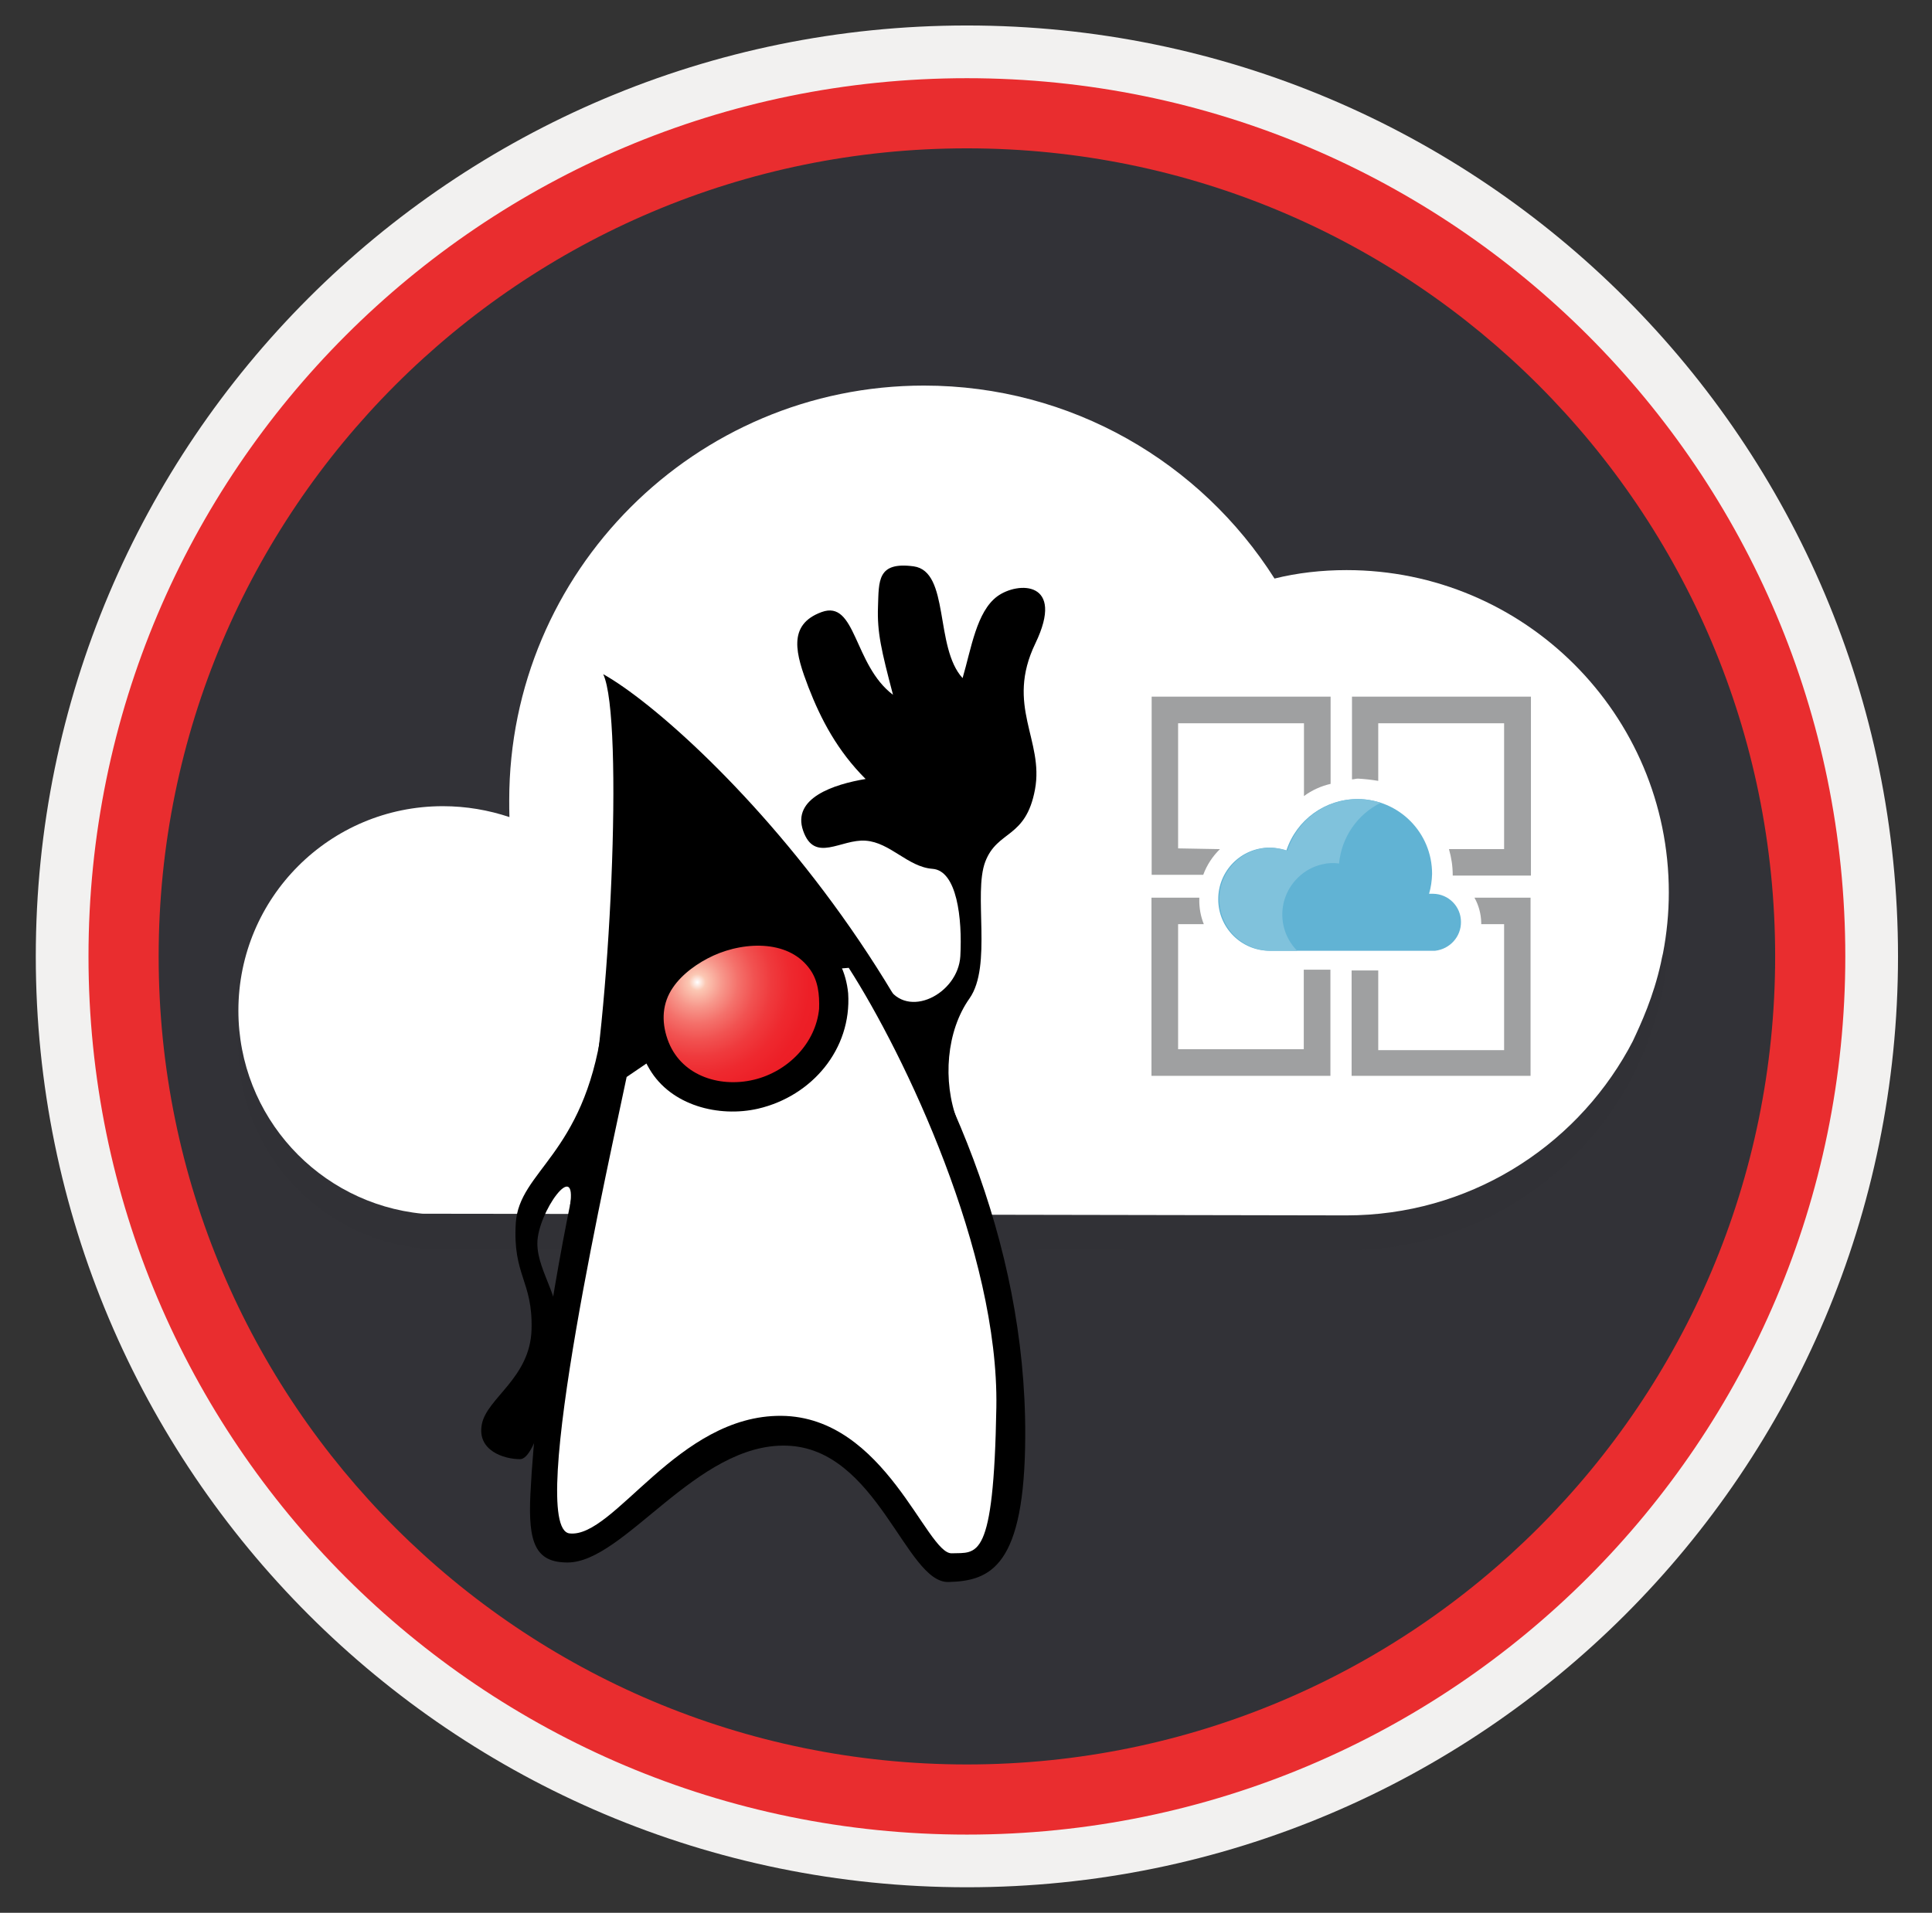 <svg width="103" height="102" viewBox="0 0 103 102" fill="none" xmlns="http://www.w3.org/2000/svg">
<rect x="0" y="0" width="103" height="102" fill="#333333" stroke="none"/>
<path d="M51.548 97.809C25.698 97.809 4.738 76.859 4.738 50.999C4.738 25.14 25.698 4.189 51.548 4.189C77.398 4.189 98.358 25.149 98.358 50.999C98.358 76.85 77.398 97.809 51.548 97.809Z" fill="#323237"/>
<path fill-rule="evenodd" clip-rule="evenodd" d="M97.448 50.999C97.448 76.349 76.898 96.899 51.548 96.899C26.198 96.899 5.648 76.349 5.648 50.999C5.648 25.649 26.198 5.099 51.548 5.099C76.898 5.099 97.448 25.649 97.448 50.999ZM51.548 1.359C78.968 1.359 101.188 23.579 101.188 50.999C101.188 78.419 78.958 100.639 51.548 100.639C24.128 100.639 1.908 78.409 1.908 50.999C1.908 23.579 24.128 1.359 51.548 1.359Z" fill="#F2F1F0"/>
<path fill-rule="evenodd" clip-rule="evenodd" d="M94.638 51C94.638 74.8 75.348 94.09 51.548 94.09C27.748 94.09 8.458 74.8 8.458 51C8.458 27.2 27.748 7.91 51.548 7.91C75.348 7.91 94.638 27.2 94.638 51ZM51.548 4.17C77.408 4.17 98.378 25.14 98.378 51C98.378 76.86 77.408 97.83 51.548 97.83C25.688 97.83 4.718 76.86 4.718 51C4.718 25.14 25.678 4.17 51.548 4.17Z" fill="#E92D2F"/>
<g opacity="0.25">
<path opacity="0.25" d="M88.549 53.19C88.588 53.01 88.609 52.86 88.659 52.68C88.859 51.64 88.969 50.55 88.969 49.44C88.969 39.94 81.269 32.25 71.788 32.25C70.459 32.25 69.159 32.4 67.948 32.7C64.028 26.52 57.129 22.41 49.258 22.41C37.048 22.41 27.148 32.33 27.148 44.52C27.148 44.83 27.148 45.12 27.159 45.42C26.049 45.05 24.858 44.84 23.608 44.84C17.588 44.84 12.709 49.71 12.709 55.74C12.709 61.39 17.009 66.03 22.518 66.57L71.778 66.66C78.258 66.66 83.868 63.09 86.808 57.82C86.888 57.67 86.969 57.52 87.049 57.37C87.489 56.44 88.148 55.02 88.549 53.19Z" fill="#1F1D21"/>
</g>
<path d="M88.549 51.34C88.588 51.16 88.609 51.011 88.659 50.831C88.859 49.791 88.969 48.7 88.969 47.59C88.969 38.09 81.269 30.401 71.788 30.401C70.459 30.401 69.159 30.55 67.948 30.851C64.028 24.671 57.129 20.561 49.258 20.561C37.048 20.561 27.148 30.48 27.148 42.67C27.148 42.98 27.148 43.27 27.159 43.571C26.049 43.2 24.858 42.99 23.608 42.99C17.588 42.99 12.709 47.861 12.709 53.891C12.709 59.541 17.009 64.181 22.518 64.721L71.778 64.811C78.258 64.811 83.868 61.241 86.808 55.971C86.888 55.821 86.969 55.67 87.049 55.52C87.489 54.581 88.148 53.16 88.549 51.34Z" fill="white"/>
<path fill-rule="evenodd" clip-rule="evenodd" d="M32.158 35.95C33.278 38.3 32.518 54.68 31.208 60.43C29.898 66.19 28.588 73.5 28.278 79.66C28.148 82.28 28.548 83.32 30.258 83.32C33.288 83.32 37.128 76.94 41.938 77.09C46.768 77.23 48.298 84.41 50.558 84.36C52.818 84.31 54.638 83.53 54.658 76.55C54.728 55.69 37.258 38.8 32.158 35.95Z" fill="black"/>
<path fill-rule="evenodd" clip-rule="evenodd" d="M47.308 52.6C48.368 54.39 51.078 53.01 51.198 50.99C51.308 48.97 51.018 46.42 49.708 46.33C48.398 46.23 47.458 44.92 46.148 44.83C44.838 44.73 43.428 46.05 42.818 44.3C42.208 42.55 44.468 41.82 46.148 41.54C44.648 40.04 43.768 38.37 43.098 36.64C42.438 34.91 41.948 33.32 43.798 32.64C45.648 31.96 45.498 35.46 47.608 37.05C46.988 34.69 46.758 33.72 46.808 32.35C46.858 30.98 46.758 29.94 48.708 30.2C50.648 30.47 49.808 34.51 51.318 36.16C51.778 34.6 52.058 32.62 53.168 31.8C54.278 30.99 56.808 30.97 55.198 34.31C53.588 37.65 55.668 39.46 55.178 42.1C54.688 44.74 53.178 44.25 52.528 45.95C51.878 47.65 52.908 51.5 51.688 53.24C50.458 54.97 50.238 57.64 51.038 59.76C48.578 57.47 47.308 52.6 47.308 52.6Z" fill="black"/>
<path fill-rule="evenodd" clip-rule="evenodd" d="M32.088 54.851C31.098 61.611 27.678 62.421 27.498 65.221C27.328 68.031 28.408 68.291 28.338 70.891C28.268 73.491 25.958 74.541 25.688 75.951C25.418 77.361 26.878 77.811 27.728 77.811C28.578 77.811 29.428 74.081 29.778 71.701C30.118 69.321 28.648 67.931 28.648 66.301C28.648 64.671 30.788 61.691 30.388 64.311C32.168 61.511 33.008 57.941 32.088 54.851Z" fill="black"/>
<path fill-rule="evenodd" clip-rule="evenodd" d="M33.408 57.43C32.658 61.09 27.998 81.52 30.368 81.77C32.748 82.03 36.128 75.45 41.658 75.5C47.198 75.55 49.388 82.87 50.738 82.83C52.088 82.78 52.978 83.31 53.118 75.05C53.258 66.79 48.228 56.25 45.248 51.61C41.218 51.86 36.868 55.1 33.408 57.43Z" fill="white"/>
<path d="M45.218 52.971C44.998 50.681 43.298 49.251 41.108 48.901C38.988 48.56 36.688 49.56 35.198 51.05C33.528 52.721 33.468 55.041 34.628 57.011C35.778 58.961 38.328 59.6 40.418 59.12C43.288 58.45 45.408 55.95 45.218 52.971Z" fill="black"/>
<path d="M44.168 53.831C43.968 55.911 42.308 57.581 40.318 58.061C38.208 58.571 35.878 57.761 35.118 55.591C34.728 54.481 34.798 53.341 35.468 52.371C36.028 51.551 36.938 50.911 37.828 50.501C39.678 49.661 42.328 49.571 43.618 51.441C44.108 52.151 44.198 52.991 44.168 53.831Z" fill="url(#paint0_radial)" stroke="black"/>
<path fill-rule="evenodd" clip-rule="evenodd" d="M69.518 55.95H62.808V49.28H64.178C64.008 48.86 63.928 48.4 63.938 47.95V47.87H61.388V57.37H70.928V51.71H69.508V55.95H69.518Z" fill="#9FA0A1"/>
<path fill-rule="evenodd" clip-rule="evenodd" d="M78.978 49.28H80.188V56H73.478V51.75H72.058V57.37H81.598V47.87H78.608C78.838 48.28 78.958 48.74 78.968 49.2V49.28H78.978Z" fill="#9FA0A1"/>
<path fill-rule="evenodd" clip-rule="evenodd" d="M62.808 45.24V38.57H69.518V42.45C69.938 42.14 70.418 41.92 70.938 41.8V37.15H61.398V46.65H64.148C64.338 46.13 64.648 45.66 65.038 45.28L62.808 45.24Z" fill="#9FA0A1"/>
<path fill-rule="evenodd" clip-rule="evenodd" d="M73.478 41.64V38.57H80.188V45.28H77.248C77.378 45.73 77.448 46.19 77.448 46.65V46.69H81.618V37.15H72.078V41.56C72.198 41.56 72.278 41.52 72.398 41.52C72.758 41.54 73.118 41.58 73.478 41.64Z" fill="#9FA0A1"/>
<path fill-rule="evenodd" clip-rule="evenodd" d="M77.888 49.16C77.888 48.34 77.228 47.67 76.398 47.66H76.388H76.188C76.288 47.32 76.338 46.96 76.348 46.61C76.358 44.41 74.588 42.62 72.388 42.61C70.658 42.6 69.118 43.71 68.578 45.36C68.288 45.26 67.988 45.21 67.688 45.2C66.168 45.2 64.938 46.44 64.948 47.96C64.948 49.47 66.178 50.7 67.688 50.7H76.508C77.298 50.61 77.898 49.95 77.888 49.16Z" fill="#61B3D4"/>
<path fill-rule="evenodd" clip-rule="evenodd" d="M69.158 50.7C68.088 49.62 68.098 47.88 69.188 46.81C69.548 46.45 69.998 46.2 70.498 46.09C70.788 46.02 71.088 46 71.388 46.05C71.518 44.66 72.358 43.43 73.608 42.81C73.218 42.68 72.808 42.61 72.398 42.61C70.678 42.61 69.158 43.72 68.638 45.36C68.348 45.26 68.048 45.21 67.748 45.2C66.228 45.2 64.998 46.44 65.008 47.96C65.008 49.47 66.238 50.7 67.748 50.7H69.158Z" fill="#80C2DC"/>
<defs>
<radialGradient id="paint0_radial" cx="0" cy="0" r="1" gradientUnits="userSpaceOnUse" gradientTransform="translate(37.179 52.38) scale(7.278)">
<stop stop-color="white"/>
<stop offset="0.06" stop-color="#FBC8B4"/>
<stop offset="0.071" stop-color="#FBC3B0"/>
<stop offset="0.183" stop-color="#F7978B"/>
<stop offset="0.299" stop-color="#F4716B"/>
<stop offset="0.42" stop-color="#F15251"/>
<stop offset="0.545" stop-color="#EF3A3D"/>
<stop offset="0.678" stop-color="#EE292F"/>
<stop offset="0.822" stop-color="#ED1F27"/>
<stop offset="1" stop-color="#ED1C24"/>
</radialGradient>
</defs>
</svg>
